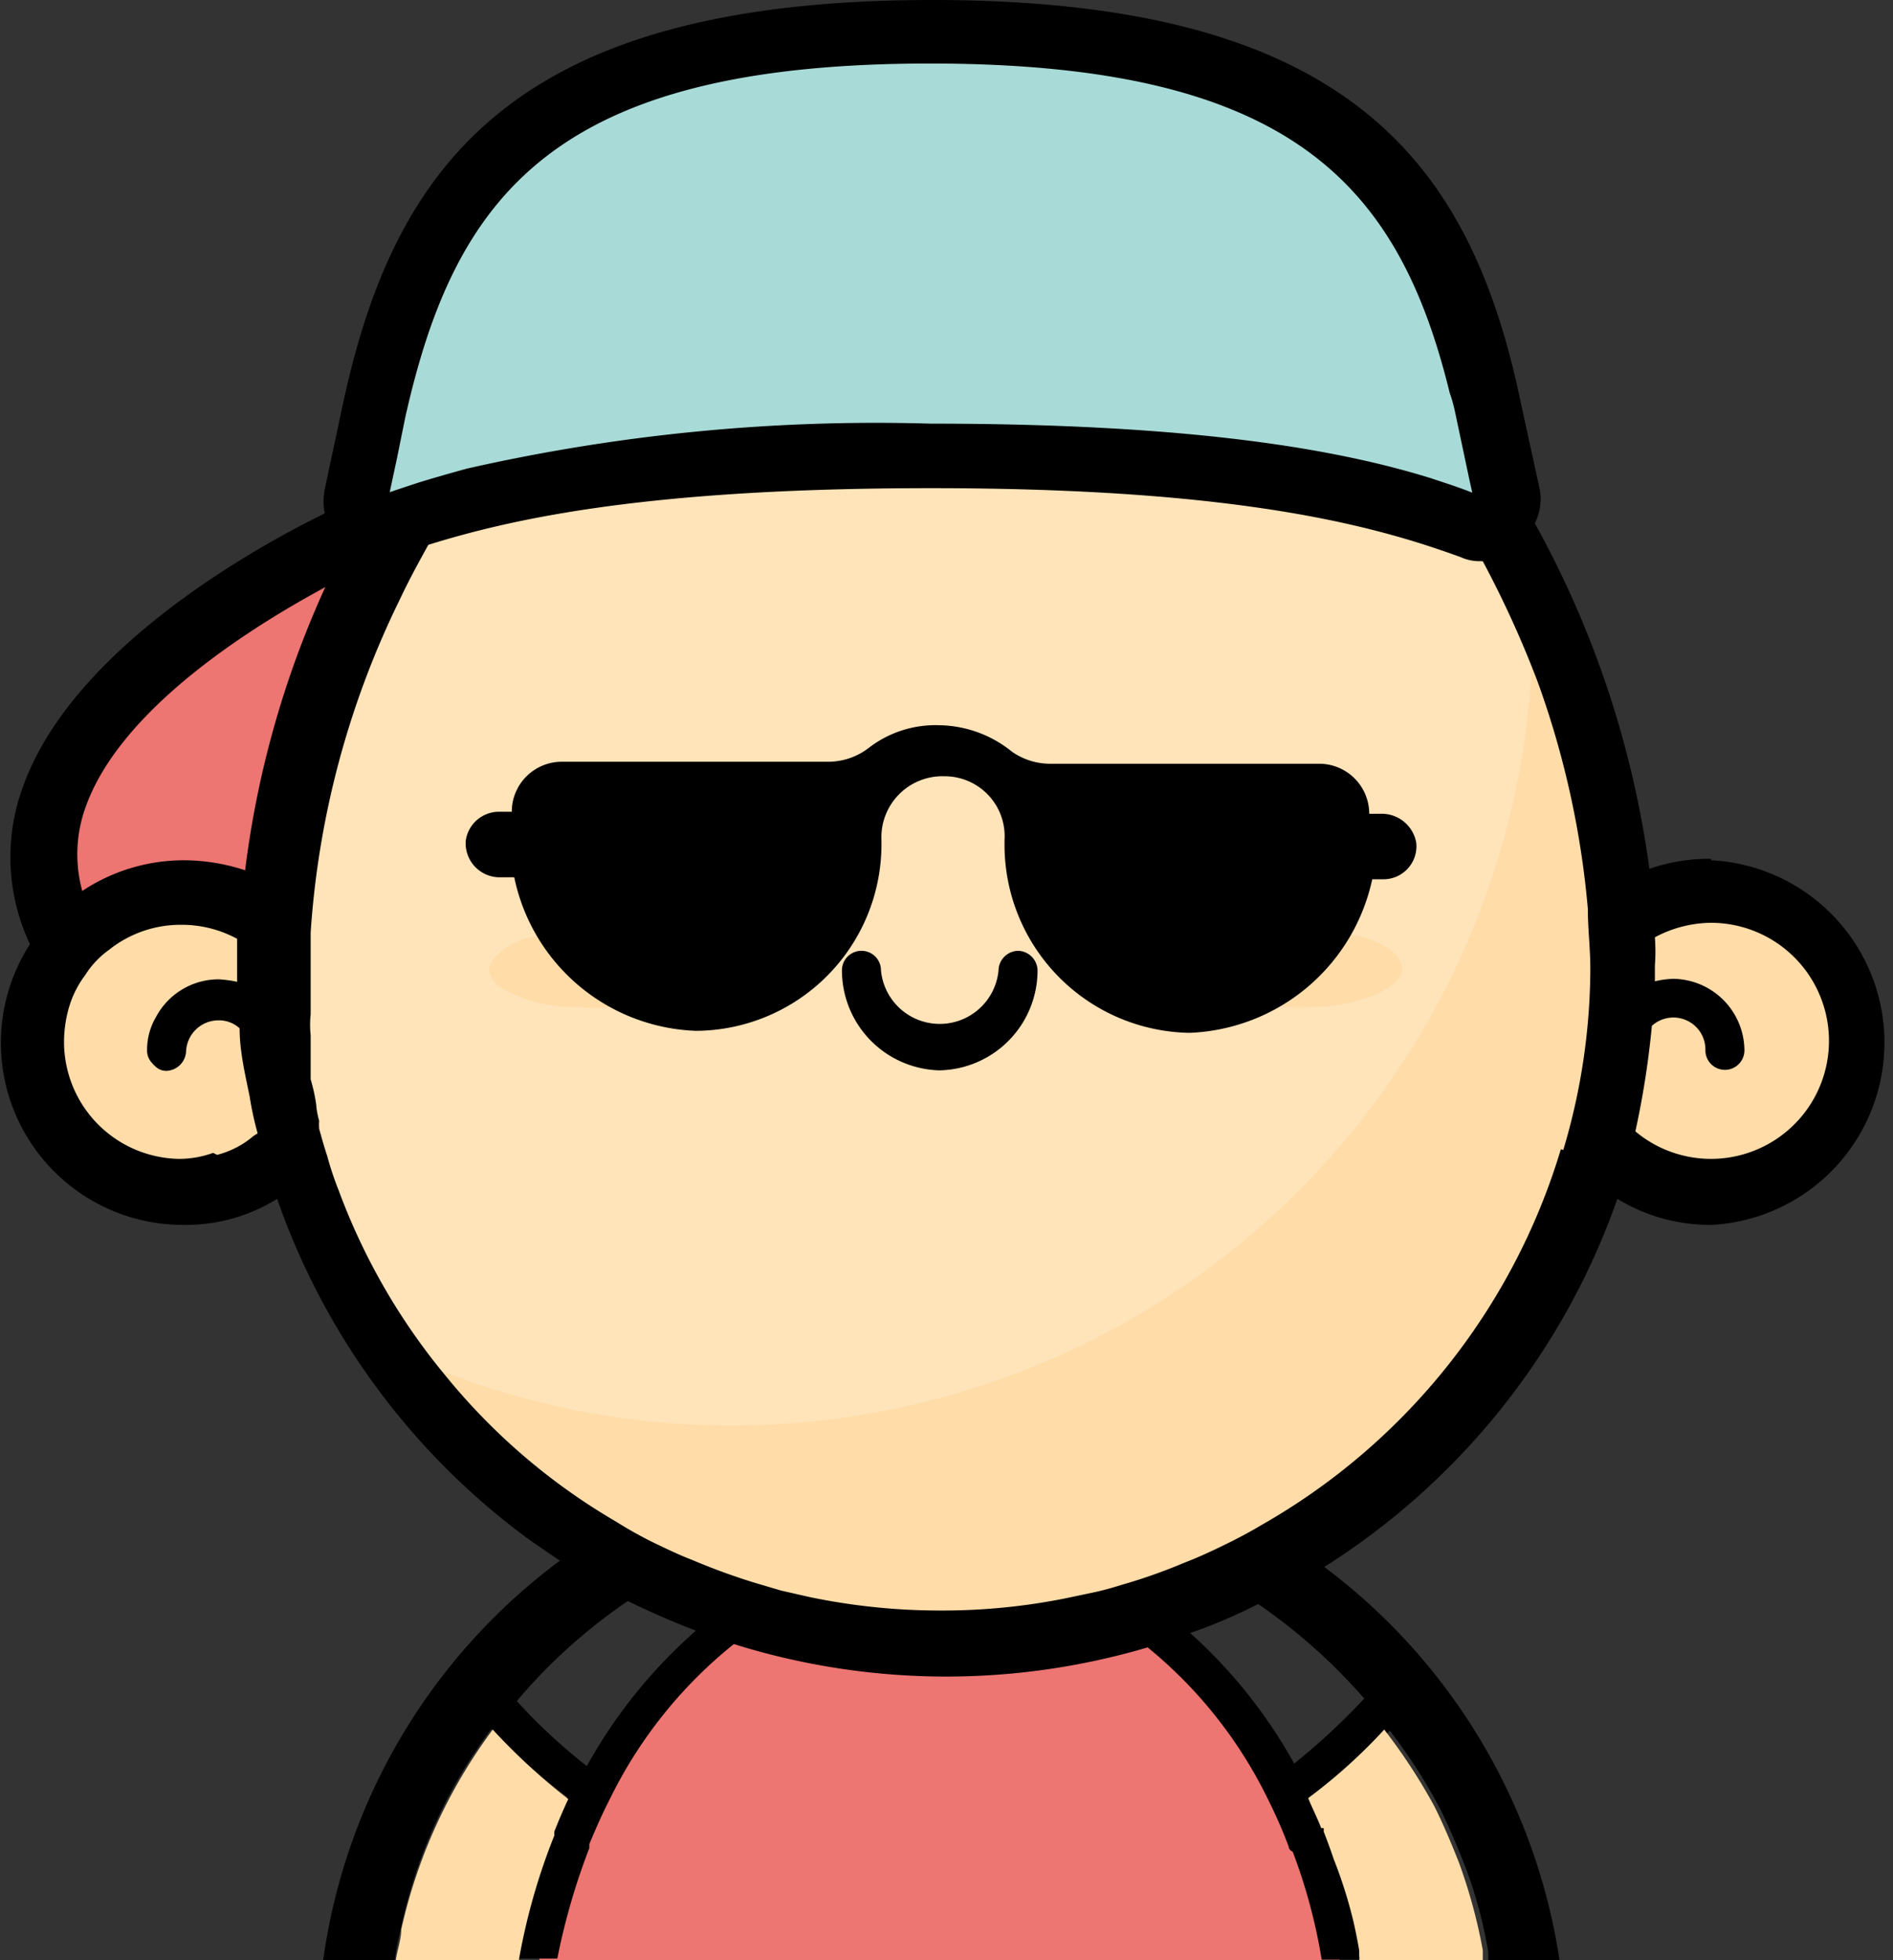 <svg id="Capa_1" data-name="Capa 1" xmlns="http://www.w3.org/2000/svg" viewBox="0 0 37.84 39.19"><rect x="0" y="0" width="37.84" height="39.19" fill="#333333" stroke="none"/><title>avatars_kawai_03</title><path d="M32.37,42.4h0c-.14-.35-.3-.69-.46-1a9.5,9.5,0,0,0-2.33-3,4.56,4.56,0,0,0-.66-.52,6.15,6.15,0,0,0-.73-.44,6.56,6.56,0,0,0-6.24,0,5.14,5.14,0,0,0-.78.46,5.86,5.86,0,0,0-.5.37.52.52,0,0,0-.11.1,9.5,9.5,0,0,0-2.43,3.08,9.71,9.71,0,0,0-.44,1A13,13,0,0,0,17,44.79H33A12.19,12.19,0,0,0,32.37,42.4Zm-15.54-15-.58-2.06-.17-.63-2-7.15-.21-.75v0h0l0-.14v0l-.13-.46s-.15.06-.4.19l-.25.11c-1.86.93-7,3.84-5.72,7.41a3.37,3.37,0,0,0,.2.49.21.21,0,0,0,0,.06,7.62,7.62,0,0,0,.38.69,8.59,8.59,0,0,0,1.3,1.73.68.68,0,0,0,.12.12,6,6,0,0,0,1.93,1.33,3.79,3.79,0,0,0,.61.23l.14,0,.11,0a5.94,5.94,0,0,0,.71.14A8.44,8.44,0,0,0,17,28.05Z" transform="translate(-6.22 -5.6)" fill="#ed7572"/><path d="M32.68,36.92c-.2-.16-.4-.31-.61-.45l-.56-.36A12.46,12.46,0,0,0,18.61,36l-.65.41-.53.38a12,12,0,0,0-4.75,8h1.43a6.18,6.18,0,0,1,.12-.62h0a10.11,10.11,0,0,1,1.81-4l0,0a12,12,0,0,0,1.52,1.36c-.11.21-.18.42-.29.65,0,0,0,.06,0,.08a13.44,13.44,0,0,0-.7,2.5h.79A13.3,13.3,0,0,1,18,42.55s0,0,0-.08c.13-.31.26-.61.41-.9a9.09,9.09,0,0,1,2.48-3.1A6.45,6.45,0,0,1,21.6,38a5.37,5.37,0,0,1,.89-.46A6.18,6.18,0,0,1,25,37a6.25,6.25,0,0,1,2.59.56,6.11,6.11,0,0,1,.83.45,4.3,4.3,0,0,1,.72.51,9,9,0,0,1,2.4,3c.16.32.31.65.44,1,0,0,0,.07.08.1a11.09,11.09,0,0,1,.58,2.16h.79s0-.07,0-.1,0-.07,0-.1q0-.3-.12-.6a9.24,9.24,0,0,0-.34-1.17,4,4,0,0,0-.2-.58l0,0s0-.05-.05-.06c-.08-.21-.19-.41-.25-.59h0a11.7,11.7,0,0,0,1.53-1.38,10.79,10.79,0,0,1,1,1.55c.18.36.34.74.49,1.12a9,9,0,0,1,.48,1.76l0,.2h1.43A12.07,12.07,0,0,0,32.68,36.92Zm-7.57-1.24h.15A10.89,10.89,0,0,1,30,36.86a6.42,6.42,0,0,1,.68.37,6.2,6.2,0,0,1,.69.44,11.25,11.25,0,0,1,2.12,1.89,13.15,13.15,0,0,1-1.4,1.3A10.05,10.05,0,0,0,30,38.24c-.2-.18-.41-.35-.62-.51s-.44-.3-.66-.43a7.08,7.08,0,0,0-7.34,0h0a7.66,7.66,0,0,0-.7.46c-.2.15-.39.3-.58.47a10.14,10.14,0,0,0-2.15,2.68,11.36,11.36,0,0,1-1.4-1.3,11,11,0,0,1,2.22-2c.2-.14.41-.27.62-.39s.5-.28.76-.41A11.15,11.15,0,0,1,25,35.68Z" transform="translate(-6.22 -5.6)"/><path d="M13.62,29.43c-2.81,0-5.1-1.62-6.72-4.79a4.07,4.07,0,0,1-.21-3.34c1.23-3.38,6.49-5.68,6.72-5.75a.66.66,0,0,1,.86.34.65.65,0,0,1-.34.85s-5,2.17-6,5A2.77,2.77,0,0,0,8.1,24c1.93,3.8,4.84,4.92,8.7,3.38a.66.66,0,1,1,.49,1.23A10,10,0,0,1,13.62,29.43Z" transform="translate(-6.22 -5.6)"/><path d="M35.86,44.59a10.65,10.65,0,0,0-.48-1.76c-.15-.38-.31-.76-.49-1.12a11.55,11.55,0,0,0-1-1.53,10.88,10.88,0,0,1-1.52,1.37h0c.07.18.18.39.26.6l.05,0a.64.64,0,0,1,0,.07c.07.18.14.37.2.55A9.24,9.24,0,0,1,33.27,44q.07.3.12.6s0,.06,0,.1a.34.34,0,0,1,0,.1h2.47Z" transform="translate(-6.22 -5.6)" fill="#ffdca8"/><path d="M16.07,40.18s0,0,0,0a10.54,10.54,0,0,0-1.83,4h0c0,.2-.08.41-.11.62h2.46a12.55,12.55,0,0,1,.71-2.5s0,0,0-.08c.08-.2.18-.44.28-.65A12.31,12.31,0,0,1,16.07,40.18Z" transform="translate(-6.22 -5.6)" fill="#ffdca8"/><path d="M41.61,23.7a3,3,0,0,0-1.19-.24,2.87,2.87,0,0,0-1.8.6,17.51,17.51,0,0,0-.94-4.53c-.23-.65-.49-1.29-.78-1.94h0c-.07-.16-.14-.31-.22-.46l-.24-.47c-.1-.19-.21-.38-.32-.57s-.16-.3-.25-.44l-.28-.44c-2.48-3.86-6.24-6.74-10.46-6.74a5.47,5.47,0,0,0-.7,0c-.11,0-.21,0-.32,0l-.2,0a4,4,0,0,0-.58.11.68.68,0,0,0-.23,0l-.6.15-.26.08-.73.26L21,9.43a1.38,1.38,0,0,0-.34.18,1.87,1.87,0,0,0-.28.16l-.29.15-.36.21-.21.13c-.11.08-.21.13-.31.21l-.29.21-.29.21-.2.15a1.6,1.6,0,0,0-.19.16l-.49.41a.93.93,0,0,1-.18.16c-.08.08-.19.16-.26.24A18,18,0,0,0,15,14.77a1.75,1.75,0,0,1-.16.2,3.21,3.21,0,0,0-.19.31c-.13.19-.24.39-.35.58l-.11.18,0,.05h0l-.13.23c-.05.1-.13.2-.17.3h0c0,.05-.05.11-.08.17h0s0,0,0,0h0a0,0,0,0,0,0,0s0,.07-.06.11l-.16.34c-.05.1-.1.23-.15.34l-.16.33a3.54,3.54,0,0,1-.16.34,2.92,2.92,0,0,0-.13.34c-.1.24-.18.47-.26.68a.61.61,0,0,0,0,.18c-.08.21-.13.39-.21.6s-.13.42-.18.6a1.62,1.62,0,0,1-.1.34c0,.13-.05.23-.08.34s-.08.28-.1.44-.11.57-.16.86a2.12,2.12,0,0,0-.05.44c0,.11,0,.24-.06.34s0,.47,0,.68V24a3,3,0,0,0-1.79-.6,3.17,3.17,0,0,0-1.2.23,2.58,2.58,0,0,0-.51.29,2.8,2.8,0,0,0-.52.45,2.65,2.65,0,0,0-.43.62,2.91,2.91,0,0,0-.34,1.38,3,3,0,0,0,3,3A2.9,2.9,0,0,0,11.26,29a2.64,2.64,0,0,0,.62-.48l.09-.09s0,.09,0,.13,0,.08,0,.12.08.29.13.44a1,1,0,0,0,.05.18l0,.11c0,.11.08.18.11.29a4.09,4.09,0,0,0,.26.62c0,.08.05.13.07.21v0a3.13,3.13,0,0,0,.19.36c.05.13.13.24.18.37a.81.81,0,0,0,.1.18c.06.08.11.18.16.26l.08.15c.08.11.13.24.21.34a3.41,3.41,0,0,0,.28.42,13.69,13.69,0,0,0,4,3.81l.57.34.85.43a11.86,11.86,0,0,0,1.29.5l.47.16.46.13a13.48,13.48,0,0,0,3.45.44A13.77,13.77,0,0,0,28.42,38l.47-.13.49-.16a11.54,11.54,0,0,0,1.27-.5c.28-.13.55-.26.82-.41l.6-.35a13.58,13.58,0,0,0,6.06-8,3,3,0,0,0,2.21,1,3,3,0,0,0,3-3A2.79,2.79,0,0,0,41.61,23.7Z" transform="translate(-6.22 -5.6)" fill="#ffdca8"/><path d="M36.9,17.59v0c-.07-.14-.14-.29-.22-.43s-.15-.31-.23-.47-.2-.39-.32-.58a3.78,3.78,0,0,0-.26-.43c-.08-.16-.18-.32-.28-.48-2.48-3.86-6.24-6.72-10.46-6.72-.23,0-.47,0-.7,0s-.21,0-.32,0-.13,0-.2,0a3.91,3.91,0,0,0-.58.1,1.06,1.06,0,0,0-.23.05l-.6.16-.26.08a7.24,7.24,0,0,0-.73.26L21,9.4a1.83,1.83,0,0,0-.34.18l-.28.16c-.11,0-.18.1-.29.16l-.36.2a2.39,2.39,0,0,1-.21.13c-.11.08-.21.13-.31.21l-.29.21-.29.21-.2.16a1.57,1.57,0,0,0-.19.15l-.49.42-.18.15c-.08.08-.19.16-.26.24A18,18,0,0,0,15,14.74a1.28,1.28,0,0,1-.16.21,2.39,2.39,0,0,0-.21.34c-.12.18-.23.37-.34.56l-.1.17a.22.22,0,0,1-.05.08,2,2,0,0,1-.11.2c-.05.11-.13.21-.18.31l-.09.2s0,0,0,0h0a0,0,0,0,0,0,0l0,.08a2.68,2.68,0,0,0-.16.34,3.54,3.54,0,0,1-.16.34c-.05.1-.1.23-.15.34l-.16.34a2,2,0,0,0-.13.34c-.1.23-.18.46-.26.67a.41.41,0,0,0-.05.19c-.08.2-.13.39-.21.59s-.13.42-.18.6,0,.24-.08.34,0,.24-.08.34-.08.29-.1.44-.11.58-.16.86a2.3,2.3,0,0,0,0,.45c0,.1,0,.23-.05.33s0,.37-.06.55v.91c0,.34,0,.65,0,1a.46.46,0,0,0,0,.2c0,.11,0,.21,0,.32v0a.3.3,0,0,0,0,.16c0,.1,0,.21,0,.31s0,.13,0,.21,0,.21,0,.31.05.25.08.38h0a2.86,2.86,0,0,0,.1.42,1.21,1.21,0,0,1,.05.18.84.84,0,0,1,.05.17l0,.09c.05.16.08.29.13.44l.06.2.05.09c0,.11.07.18.1.29s.16.41.26.62l.08.21v0a2,2,0,0,0,.18.36c.05.13.13.24.18.37a.87.87,0,0,0,.11.18l.15.26a1.09,1.09,0,0,1,.08.15c.08.11.13.24.21.34a3.52,3.52,0,0,0,.29.42,12,12,0,0,0,1.17.49,15.73,15.73,0,0,0,5.73,1.07,16,16,0,0,0,16-15q0-.51,0-1C36.93,18,36.9,17.79,36.9,17.59ZM17.81,25.73a2.84,2.84,0,0,1-1.56-.38A.49.49,0,0,1,16,25a.35.35,0,0,1,.09-.23,1.34,1.34,0,0,1,.79-.44,3.79,3.79,0,0,1,.94-.11c1,0,1.83.34,1.83.78s-.61.67-1.4.75A3,3,0,0,1,17.81,25.73Zm14.64,0a3.48,3.48,0,0,1-.57,0c-.74-.1-1.26-.39-1.26-.74s.81-.78,1.83-.78a3.94,3.94,0,0,1,.8.08c.61.12,1,.39,1,.7S33.46,25.73,32.45,25.73Z" transform="translate(-6.22 -5.6)" fill="#fff" opacity="0.2" style="isolation:isolate"/><path d="M14.31,16a.76.76,0,0,1,0,.15.41.41,0,0,1,0,.16.61.61,0,0,1-.36.41l-.07,0h0l-.07,0h0l-.07,0h0a0,0,0,0,0,0,0l0,.08a2.68,2.68,0,0,0-.16.34,3.54,3.54,0,0,1-.16.34c-.05.1-.1.23-.15.34l-.16.34a2,2,0,0,0-.13.34c-.1.23-.18.46-.26.67a.41.41,0,0,0-.05.19c-.08.2-.13.39-.21.59s-.13.42-.18.6,0,.24-.08.34,0,.24-.08.34-.08.29-.1.44-.11.58-.16.86a2.3,2.3,0,0,0,0,.45c0,.1,0,.23-.05.33s0,.37-.06.55v.91c0,.34,0,.65,0,1a.46.46,0,0,0,0,.2c0,.11,0,.21,0,.32v0a.3.3,0,0,0,0,.16c0,.1,0,.21,0,.31s0,.13,0,.21,0,.21,0,.31.05.25.08.38l.35.11.36.08a1.61,1.61,0,0,1-.06-.33,3.49,3.49,0,0,0-.11-.5c0-.08,0-.13,0-.21s0-.26,0-.41,0-.19,0-.26a2,2,0,0,1,0-.42c0-.08,0-.16,0-.26s0-.44,0-.68v-.7a17.78,17.78,0,0,1,1.78-6.65c.15-.32.31-.62.48-.93s.32-.58.5-.86Zm26.11,6.77a3.69,3.69,0,0,0-1.23.2,19.71,19.71,0,0,0-2.28-6.89c-.21-.4-.45-.79-.69-1.17h0c-.31-.49-.64-1-1-1.43-2.57-3.35-6.14-5.73-10.07-5.73-4.44,0-8.39,3-11,7-.17.24-.32.49-.47.74s-.18.31-.26.47-.13.24-.19.36l-.13.23-.36.75A19.34,19.34,0,0,0,11.12,23a3.94,3.94,0,0,0-1.25-.2,3.67,3.67,0,0,0-2,.61,3,3,0,0,0-.55.46,3.14,3.14,0,0,0-.49.59,3.64,3.64,0,0,0,3.06,5.63,3.46,3.46,0,0,0,1.87-.52,14.25,14.25,0,0,0,5.09,6.85l.6.41a3.74,3.74,0,0,0,.42.27h0q.43.27.9.51c.43.21.88.41,1.33.58l.44.16.38.13a14.19,14.19,0,0,0,8.23.06l.41-.12.45-.17a10.57,10.57,0,0,0,1.34-.57c.3-.14.6-.3.89-.47l.45-.28a14.3,14.3,0,0,0,5.86-7.36,3.57,3.57,0,0,0,1.88.52,3.65,3.65,0,0,0,0-7.29Zm0,6a2.35,2.35,0,0,1-1.51-.55,17.54,17.54,0,0,0,.33-2.11.64.64,0,0,1,1.07.49.39.39,0,1,0,.78,0,1.44,1.44,0,0,0-1.43-1.43,1.84,1.84,0,0,0-.36.05v-.31a3.83,3.83,0,0,0,0-.57,2.42,2.42,0,0,1,1.12-.29,2.36,2.36,0,0,1,0,4.72Zm-3-.19a12.92,12.92,0,0,1-6,7.52c-.25.15-.52.29-.79.42s-.49.23-.75.33a10.89,10.89,0,0,1-1.25.44c-.19.06-.37.11-.56.15l-.57.12a12.51,12.51,0,0,1-2.46.24,12.78,12.78,0,0,1-2.64-.27l-.57-.13-.54-.16h0a12.88,12.88,0,0,1-1.23-.45c-.26-.1-.51-.22-.76-.34a8.35,8.35,0,0,1-.77-.43,12.51,12.51,0,0,1-3.4-2.91,12.7,12.7,0,0,1-2.14-3.71,6.2,6.2,0,0,1-.23-.69c-.06-.18-.11-.36-.16-.54v0a.94.94,0,0,1,0-.16,1.61,1.61,0,0,1-.06-.33,3.49,3.49,0,0,0-.11-.5c0-.08,0-.13,0-.21s0-.26,0-.41,0-.19,0-.26a2,2,0,0,1,0-.42c0-.08,0-.16,0-.26s0-.44,0-.68v-.7a17.78,17.78,0,0,1,1.78-6.65c.15-.32.31-.62.48-.93s.32-.58.5-.86.34-.53.52-.79.34-.49.52-.72c2.58-3.36,5.78-5.21,9-5.21s6.48,1.85,9,5.21c.23.3.45.6.65.91s.37.55.53.83.32.54.46.81a20.6,20.6,0,0,1,1.09,2.4,17.86,17.86,0,0,1,1,4.53c0,.39.05.81.05,1.2A12.76,12.76,0,0,1,37.47,28.59Zm-26.94.07a2,2,0,0,1-.69.12A2.34,2.34,0,0,1,7.5,26.43a2.51,2.51,0,0,1,.08-.62,2,2,0,0,1,.34-.71,1.8,1.8,0,0,1,.48-.51,2.29,2.29,0,0,1,1.44-.5,2.32,2.32,0,0,1,1.12.28c0,.19,0,.37,0,.55v.31a2.35,2.35,0,0,0-.37-.05,1.42,1.42,0,0,0-1.25.75,1.3,1.3,0,0,0-.18.68.35.35,0,0,0,.08.22.68.68,0,0,0,.12.12.31.31,0,0,0,.19.06.41.41,0,0,0,.39-.4v0a.65.65,0,0,1,.65-.61.61.61,0,0,1,.42.16c0,.46.11.92.2,1.36h0a6.52,6.52,0,0,0,.16.74l-.08.05a1.83,1.83,0,0,1-.73.38ZM14.31,16a.76.76,0,0,1,0,.15.41.41,0,0,1,0,.16.61.61,0,0,1-.36.41l-.07,0h0l-.07,0h0l-.07,0h0a0,0,0,0,0,0,0l0,.08a2.68,2.68,0,0,0-.16.34,3.54,3.54,0,0,1-.16.34c-.05.1-.1.23-.15.34l-.16.34a2,2,0,0,0-.13.34c-.1.23-.18.46-.26.67a.41.41,0,0,0-.05.19c-.08.2-.13.39-.21.59s-.13.42-.18.6,0,.24-.08.34,0,.24-.08.34-.08.29-.1.44-.11.58-.16.86a2.3,2.3,0,0,0,0,.45c0,.1,0,.23-.05.33s0,.37-.06.55v.91c0,.34,0,.65,0,1a.46.46,0,0,0,0,.2c0,.11,0,.21,0,.32v0a.3.3,0,0,0,0,.16c0,.1,0,.21,0,.31s0,.13,0,.21,0,.21,0,.31.05.25.08.38l.35.11.36.08a1.61,1.61,0,0,1-.06-.33,3.49,3.49,0,0,0-.11-.5c0-.08,0-.13,0-.21s0-.26,0-.41,0-.19,0-.26a2,2,0,0,1,0-.42c0-.08,0-.16,0-.26s0-.44,0-.68v-.7a17.78,17.78,0,0,1,1.78-6.65c.15-.32.31-.62.48-.93s.32-.58.5-.86Z" transform="translate(-6.22 -5.6)"/><circle cx="14.27" cy="17.24" r="1.3"/><path d="M20.49,21.41a1.43,1.43,0,1,0,1.44,1.43A1.44,1.44,0,0,0,20.49,21.41Zm0,2.6a1.17,1.17,0,1,1,1.18-1.17A1.17,1.17,0,0,1,20.49,24Z" transform="translate(-6.22 -5.6)"/><path d="M25,27a2,2,0,0,1-1.95-2,.39.39,0,0,1,.78,0,1.18,1.18,0,0,0,2.35,0,.4.4,0,0,1,.39-.39.4.4,0,0,1,.39.39A2,2,0,0,1,25,27Z" transform="translate(-6.22 -5.6)"/><circle cx="23.26" cy="17.24" r="1.3"/><path d="M29.48,21.41a1.43,1.43,0,1,0,1.43,1.43A1.44,1.44,0,0,0,29.48,21.41Zm0,2.6a1.17,1.17,0,1,1,1.17-1.17A1.17,1.17,0,0,1,29.48,24Z" transform="translate(-6.22 -5.6)"/><path d="M33.83,21.87h-.24a1,1,0,0,0-1-1l-5.36,0a1.33,1.33,0,0,1-.78-.24A2.36,2.36,0,0,0,25,20.1a2.18,2.18,0,0,0-1.41.45,1.33,1.33,0,0,1-.81.28H17.45a1,1,0,0,0-1,1h-.24a.67.67,0,0,0-.68.58.68.68,0,0,0,.66.73h.31a3.85,3.85,0,0,0,3.64,3.07,3.73,3.73,0,0,0,3.7-3.72V22.4h0a1.22,1.22,0,0,1,1.25-1.28A1.2,1.2,0,0,1,26.3,22.4h0v.1A3.76,3.76,0,0,0,30,26.25a3.89,3.89,0,0,0,3.65-3.07h.23a.66.66,0,0,0,.65-.73A.7.7,0,0,0,33.83,21.87Z" transform="translate(-6.22 -5.6)"/><path d="M24.84,6.25c-8.15,0-10.15,3.1-11.14,7.58l-.37,1.69a.53.53,0,0,0,.71.6c1.53-.57,4.24-1.41,10.8-1.41s9.27.84,10.81,1.41a.53.53,0,0,0,.7-.6L36,13.83C35,9.35,33,6.25,24.84,6.25Z" transform="translate(-6.22 -5.6)" fill="#a8dbd7"/><path d="M37,15.39l-.37-1.69c-1-4.87-3.46-8.1-11.77-8.1S14.11,8.83,13.07,13.7l-.36,1.69a1.24,1.24,0,0,0,0,.47,1.06,1.06,0,0,0,.31.59l.08.09,0,0a1.16,1.16,0,0,0,.57.24h0s0,0,0,0h.09a1.15,1.15,0,0,0,.41-.08l.28-.1C16.26,16,19,15.36,24.84,15.36c6.18,0,8.88.76,10.58,1.38a.91.91,0,0,0,.39.08h0a1.06,1.06,0,0,0,.61-.17h0l.14-.11a1.16,1.16,0,0,0,.32-.44A1.08,1.08,0,0,0,37,15.39ZM35.34,14l.25,1.18v0l.06.27c-.25-.1-.53-.19-.83-.29-1.84-.57-4.72-1.09-10-1.09a37,37,0,0,0-9.27.9c-.36.1-.68.19-1,.29h0l-.54.18.15-.7.16-.79c1-4.47,3-7.08,10.49-7.08,7.22,0,9.37,2.42,10.39,6.59C35.27,13.65,35.3,13.81,35.34,14Z" transform="translate(-6.22 -5.6)"/></svg>